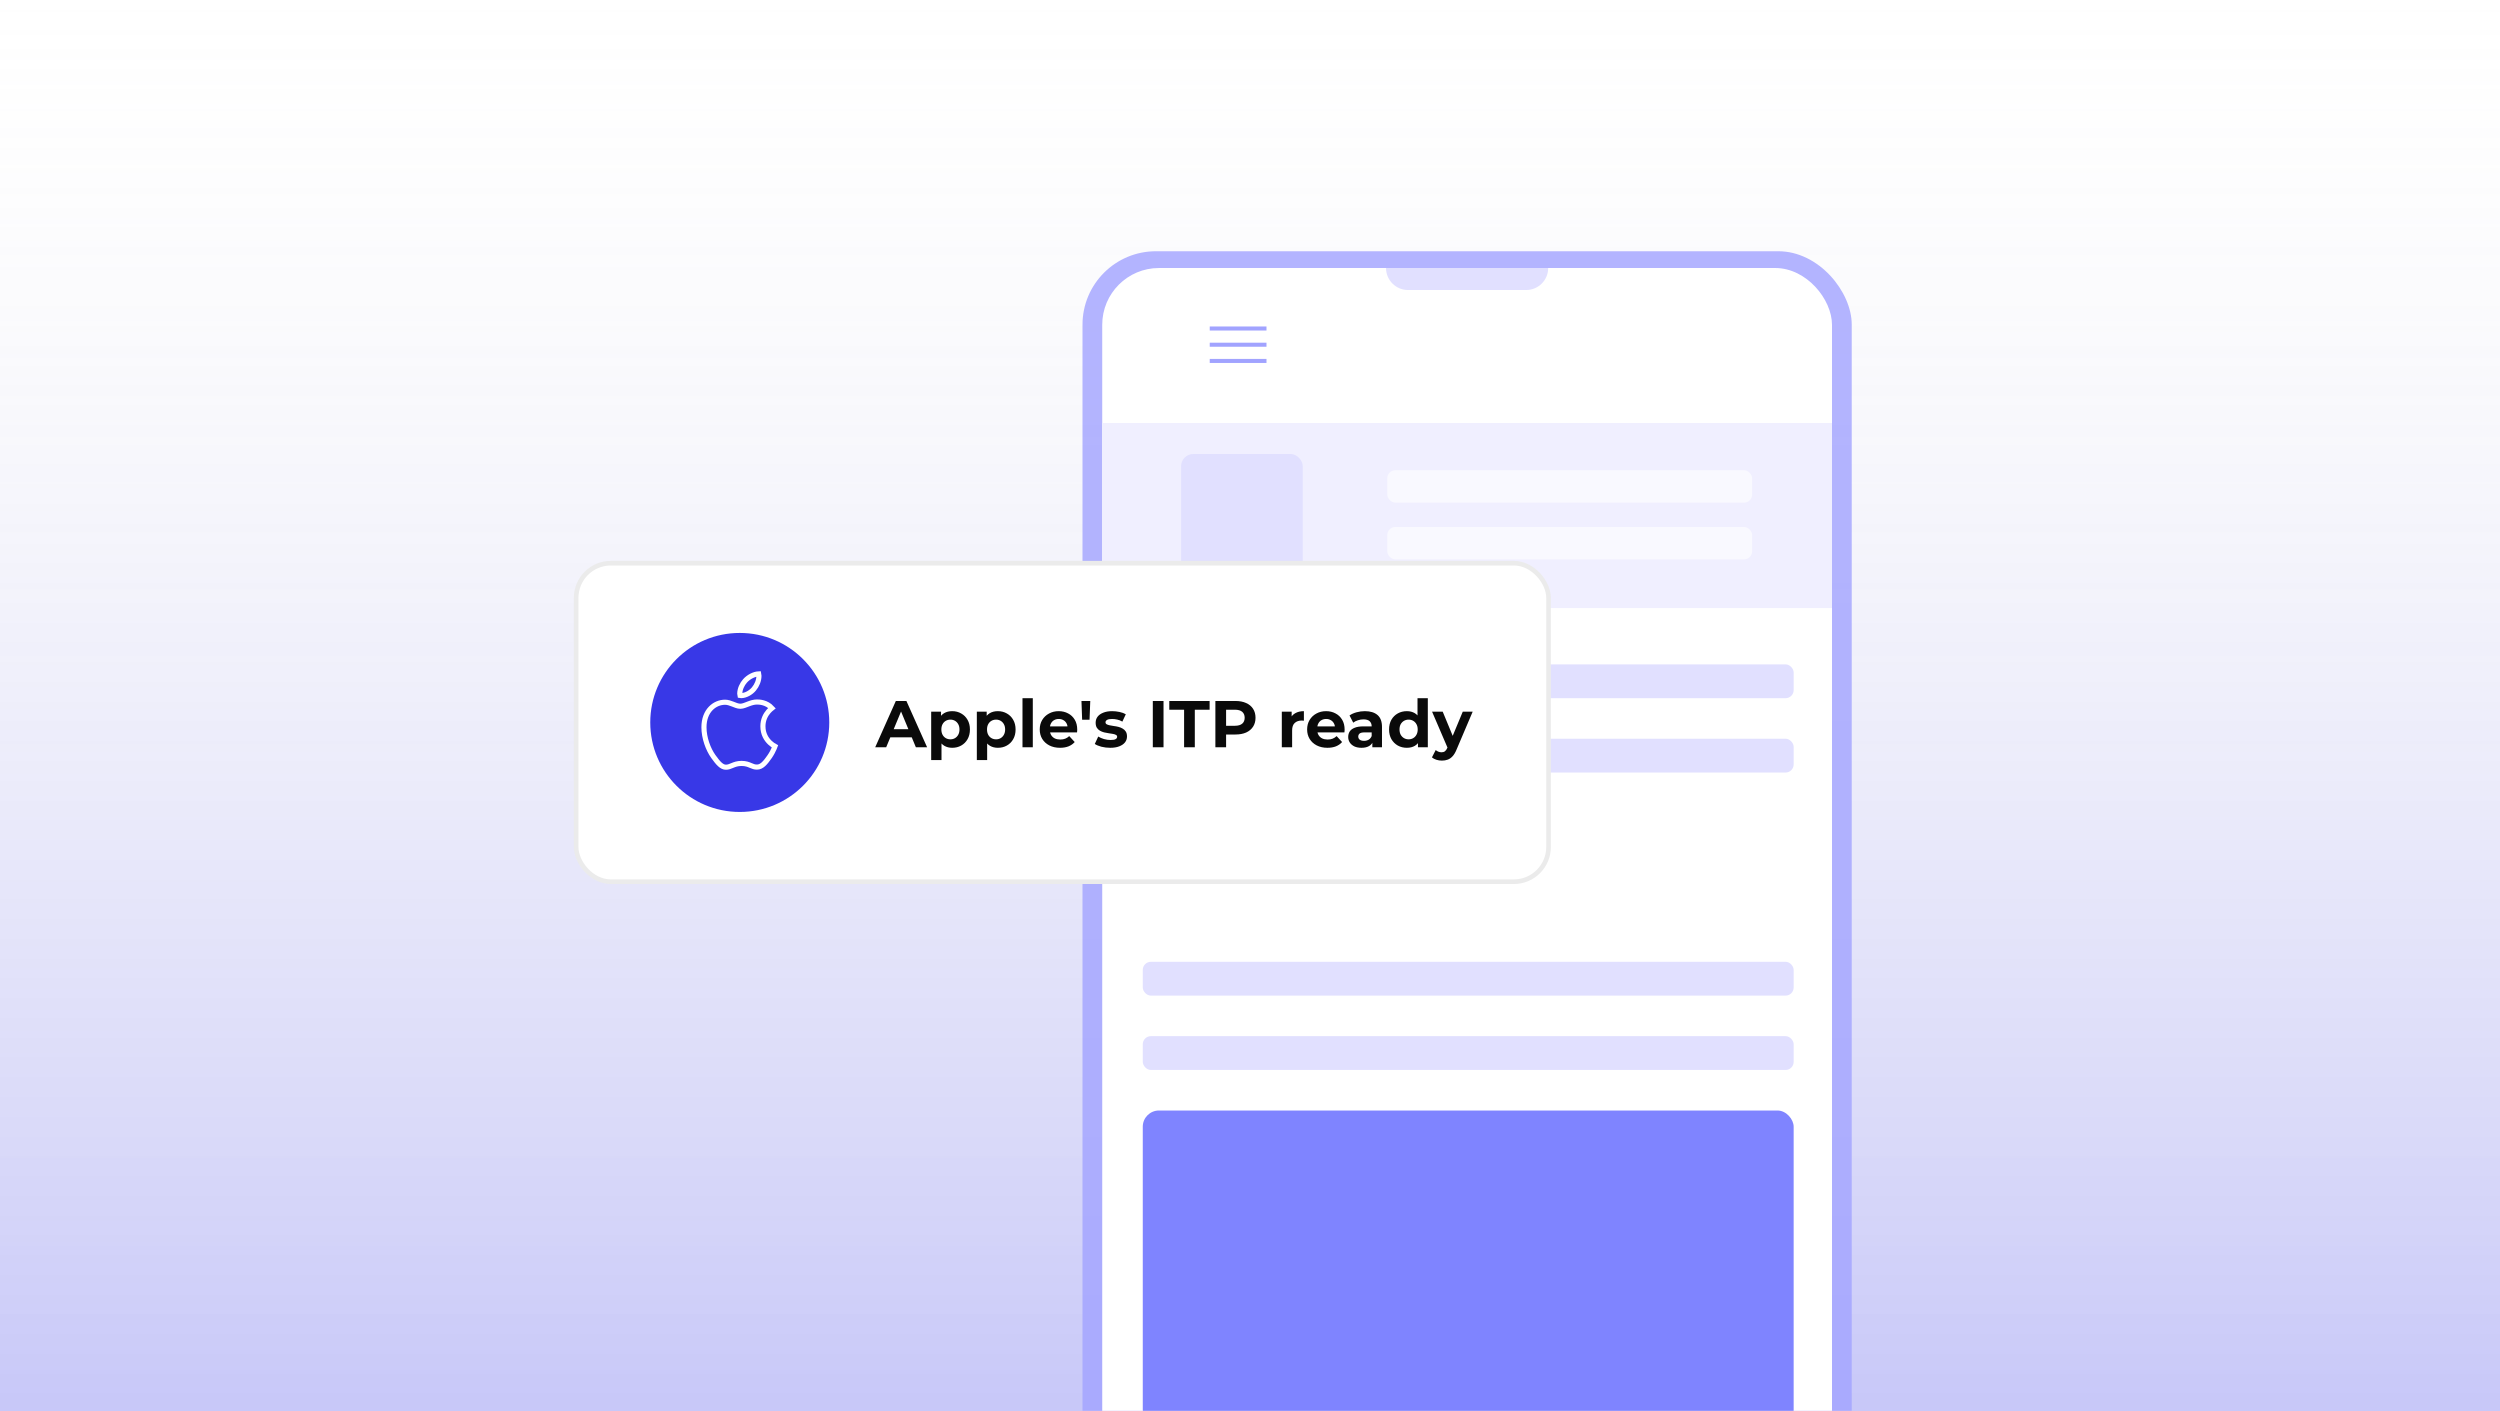 <svg width="806" height="455" viewBox="0 0 806 455" fill="none" xmlns="http://www.w3.org/2000/svg">
<path d="M0 0H806V455H0V0Z" fill="white"/>
<path opacity="0.4" d="M806 455L0 455L3.97774e-05 -7.04628e-05L806 0L806 455Z" fill="url(#paint0_linear_13289_1676)"/>
<mask id="mask0_13289_1676" style="mask-type:alpha" maskUnits="userSpaceOnUse" x="0" y="0" width="806" height="455">
<path d="M0 0H806V455H0V0Z" fill="white"/>
</mask>
<g mask="url(#mask0_13289_1676)">
<rect opacity="0.8" x="349" y="81" width="248" height="456.609" rx="23.667" fill="#A1A3FF"/>
<rect x="355.359" y="86.408" width="235.274" height="439.734" rx="18.299" fill="white"/>
<rect width="235.274" height="59.658" transform="translate(355.359 136.38)" fill="#F0EFFF"/>
<rect x="380.791" y="146.369" width="39.212" height="39.212" rx="3.921" fill="#E1E0FF"/>
<g opacity="0.6">
<rect x="447.256" y="151.598" width="117.637" height="10.457" rx="2.614" fill="white"/>
<rect x="447.256" y="169.896" width="117.637" height="10.457" rx="2.614" fill="white"/>
</g>
<rect x="368.43" y="214.194" width="209.846" height="10.901" rx="2.614" fill="#E1E0FF"/>
<rect x="368.43" y="238.166" width="209.846" height="10.901" rx="2.614" fill="#E1E0FF"/>
<rect x="368.43" y="262.138" width="209.846" height="10.901" rx="2.614" fill="white"/>
<rect x="368.43" y="286.11" width="209.846" height="10.901" rx="2.614" fill="white"/>
<rect x="368.43" y="310.082" width="209.846" height="10.901" rx="2.614" fill="#E1E0FF"/>
<rect x="368.43" y="334.054" width="209.846" height="10.901" rx="2.614" fill="#E1E0FF"/>
<rect x="368.43" y="358.025" width="209.846" height="101.744" rx="5.228" fill="#7F84FF"/>
<path d="M446.854 86.408H499.138V86.408C499.138 90.325 495.962 93.501 492.045 93.501H453.947C450.03 93.501 446.854 90.325 446.854 86.408V86.408Z" fill="#E1E0FF"/>
<path d="M390.018 105.91H408.317" stroke="#A1A3FF" stroke-width="1.307"/>
<path d="M390.018 111.139H408.317" stroke="#A1A3FF" stroke-width="1.307"/>
<path d="M390.018 116.366H408.317" stroke="#A1A3FF" stroke-width="1.307"/>
<rect x="185.746" y="181.573" width="313.508" height="102.691" rx="11.192" fill="white"/>
<rect x="185.746" y="181.573" width="313.508" height="102.691" rx="11.192" stroke="#EBEBEB" stroke-width="1.492"/>
<circle cx="238.5" cy="232.918" r="28.857" fill="#3838E7"/>
<path d="M244.684 217.864C244.684 219.42 244.017 220.975 243.075 222.096C242.075 223.339 240.345 224.262 238.97 224.262C238.812 224.262 238.655 224.241 238.558 224.223C238.539 224.147 238.5 223.91 238.5 223.673C238.5 222.096 239.306 220.541 240.169 219.557C241.269 218.278 243.093 217.312 244.626 217.254C244.665 217.43 244.684 217.649 244.684 217.864Z" stroke="white" stroke-width="1.649"/>
<path d="M244.052 226.323C244.795 226.323 247.116 226.389 248.884 228.298C248.55 228.563 248.137 228.929 247.743 229.386C246.847 230.426 245.965 232 245.965 234.161C245.965 236.656 247.088 238.363 248.217 239.433C248.807 239.992 249.403 240.383 249.856 240.634C249.789 240.813 249.706 241.022 249.606 241.256C249.284 242.005 248.793 242.989 248.105 243.978C247.448 244.909 246.833 245.753 246.151 246.372C245.484 246.977 244.816 247.308 244.055 247.308C243.23 247.308 242.725 247.091 242.062 246.807C242.044 246.799 242.026 246.792 242.008 246.784C241.283 246.473 240.432 246.127 239.073 246.127C237.744 246.127 236.834 246.483 236.073 246.8C236.046 246.811 236.019 246.822 235.992 246.834C235.279 247.131 234.76 247.347 234.032 247.347C233.364 247.347 232.752 247.055 232.085 246.448C231.403 245.827 230.742 244.949 229.977 243.892C228.313 241.561 226.957 237.909 226.957 234.472C226.957 229.079 230.462 226.4 233.753 226.4C234.588 226.4 235.383 226.67 236.203 226.992C236.29 227.026 236.379 227.062 236.469 227.097C236.782 227.222 237.108 227.351 237.414 227.453C237.809 227.585 238.249 227.698 238.696 227.698C239.136 227.698 239.583 227.575 239.983 227.439C240.259 227.346 240.565 227.226 240.867 227.109C241 227.057 241.132 227.005 241.261 226.956C242.148 226.619 243.069 226.323 244.052 226.323Z" stroke="white" stroke-width="1.649"/>
<path d="M282.165 240.918L288.816 225.996H292.227L298.899 240.918H295.275L289.818 227.744H291.182L285.704 240.918H282.165ZM285.49 237.72L286.407 235.098H294.081L295.019 237.72H285.49ZM306.992 241.089C306.026 241.089 305.18 240.875 304.455 240.449C303.73 240.023 303.162 239.376 302.75 238.509C302.352 237.628 302.153 236.519 302.153 235.183C302.153 233.833 302.345 232.725 302.728 231.858C303.112 230.991 303.666 230.344 304.391 229.918C305.116 229.492 305.983 229.278 306.992 229.278C308.072 229.278 309.039 229.527 309.891 230.025C310.758 230.508 311.44 231.19 311.938 232.071C312.449 232.952 312.705 233.99 312.705 235.183C312.705 236.391 312.449 237.436 311.938 238.317C311.44 239.198 310.758 239.881 309.891 240.364C309.039 240.847 308.072 241.089 306.992 241.089ZM300.213 245.054V229.449H303.389V231.794L303.325 235.205L303.539 238.594V245.054H300.213ZM306.416 238.36C306.971 238.36 307.461 238.232 307.887 237.976C308.328 237.72 308.676 237.358 308.932 236.889C309.202 236.406 309.337 235.837 309.337 235.183C309.337 234.516 309.202 233.947 308.932 233.478C308.676 233.009 308.328 232.647 307.887 232.391C307.461 232.135 306.971 232.007 306.416 232.007C305.862 232.007 305.365 232.135 304.924 232.391C304.484 232.647 304.135 233.009 303.88 233.478C303.624 233.947 303.496 234.516 303.496 235.183C303.496 235.837 303.624 236.406 303.88 236.889C304.135 237.358 304.484 237.72 304.924 237.976C305.365 238.232 305.862 238.36 306.416 238.36ZM321.71 241.089C320.744 241.089 319.898 240.875 319.174 240.449C318.449 240.023 317.88 239.376 317.468 238.509C317.07 237.628 316.871 236.519 316.871 235.183C316.871 233.833 317.063 232.725 317.447 231.858C317.831 230.991 318.385 230.344 319.11 229.918C319.834 229.492 320.701 229.278 321.71 229.278C322.791 229.278 323.757 229.527 324.61 230.025C325.477 230.508 326.159 231.19 326.656 232.071C327.168 232.952 327.424 233.99 327.424 235.183C327.424 236.391 327.168 237.436 326.656 238.317C326.159 239.198 325.477 239.881 324.61 240.364C323.757 240.847 322.791 241.089 321.71 241.089ZM314.931 245.054V229.449H318.108V231.794L318.044 235.205L318.257 238.594V245.054H314.931ZM321.135 238.36C321.689 238.36 322.179 238.232 322.606 237.976C323.046 237.72 323.395 237.358 323.65 236.889C323.92 236.406 324.055 235.837 324.055 235.183C324.055 234.516 323.92 233.947 323.65 233.478C323.395 233.009 323.046 232.647 322.606 232.391C322.179 232.135 321.689 232.007 321.135 232.007C320.581 232.007 320.083 232.135 319.643 232.391C319.202 232.647 318.854 233.009 318.598 233.478C318.342 233.947 318.214 234.516 318.214 235.183C318.214 235.837 318.342 236.406 318.598 236.889C318.854 237.358 319.202 237.72 319.643 237.976C320.083 238.232 320.581 238.36 321.135 238.36ZM329.65 240.918V225.1H332.975V240.918H329.65ZM341.754 241.089C340.446 241.089 339.295 240.833 338.3 240.321C337.32 239.809 336.559 239.113 336.019 238.232C335.479 237.337 335.209 236.32 335.209 235.183C335.209 234.032 335.472 233.016 335.998 232.135C336.538 231.24 337.27 230.543 338.194 230.046C339.117 229.534 340.162 229.278 341.327 229.278C342.45 229.278 343.459 229.52 344.354 230.003C345.264 230.472 345.982 231.154 346.507 232.05C347.033 232.931 347.296 233.99 347.296 235.226C347.296 235.354 347.289 235.503 347.275 235.674C347.261 235.83 347.246 235.979 347.232 236.121H337.916V234.182H345.484L344.205 234.757C344.205 234.16 344.084 233.642 343.843 233.201C343.601 232.76 343.267 232.419 342.841 232.178C342.414 231.922 341.917 231.794 341.349 231.794C340.78 231.794 340.276 231.922 339.835 232.178C339.409 232.419 339.075 232.767 338.833 233.222C338.591 233.663 338.471 234.189 338.471 234.8V235.311C338.471 235.937 338.606 236.491 338.876 236.974C339.16 237.443 339.551 237.806 340.048 238.061C340.56 238.303 341.157 238.424 341.839 238.424C342.45 238.424 342.983 238.331 343.438 238.147C343.907 237.962 344.333 237.685 344.717 237.315L346.486 239.234C345.96 239.831 345.299 240.293 344.504 240.62C343.708 240.932 342.791 241.089 341.754 241.089ZM348.879 232.05L348.666 225.996H351.501L351.267 232.05H348.879ZM357.928 241.089C356.947 241.089 356.002 240.975 355.093 240.747C354.197 240.506 353.487 240.207 352.961 239.852L354.069 237.464C354.595 237.791 355.214 238.061 355.924 238.275C356.649 238.474 357.359 238.573 358.056 238.573C358.823 238.573 359.363 238.481 359.676 238.296C360.003 238.111 360.166 237.855 360.166 237.528C360.166 237.258 360.038 237.059 359.783 236.932C359.541 236.789 359.214 236.683 358.802 236.612C358.39 236.541 357.935 236.47 357.438 236.399C356.954 236.328 356.464 236.235 355.967 236.121C355.469 235.994 355.015 235.809 354.602 235.567C354.19 235.326 353.856 234.999 353.6 234.587C353.359 234.174 353.238 233.642 353.238 232.988C353.238 232.263 353.444 231.623 353.856 231.069C354.283 230.515 354.894 230.081 355.69 229.769C356.485 229.442 357.438 229.278 358.546 229.278C359.328 229.278 360.124 229.364 360.934 229.534C361.744 229.705 362.419 229.954 362.959 230.28L361.85 232.647C361.296 232.32 360.735 232.1 360.166 231.986C359.612 231.858 359.072 231.794 358.546 231.794C357.807 231.794 357.267 231.893 356.926 232.092C356.585 232.291 356.414 232.547 356.414 232.86C356.414 233.144 356.535 233.357 356.777 233.499C357.033 233.642 357.367 233.755 357.779 233.84C358.191 233.926 358.639 234.004 359.122 234.075C359.619 234.132 360.117 234.224 360.614 234.352C361.111 234.48 361.559 234.665 361.957 234.906C362.369 235.134 362.703 235.454 362.959 235.866C363.215 236.264 363.343 236.789 363.343 237.443C363.343 238.154 363.13 238.786 362.703 239.34C362.277 239.881 361.659 240.307 360.849 240.62C360.053 240.932 359.079 241.089 357.928 241.089ZM371.666 240.918V225.996H375.12V240.918H371.666ZM381.752 240.918V228.809H376.977V225.996H389.981V228.809H385.206V240.918H381.752ZM391.839 240.918V225.996H398.298C399.634 225.996 400.785 226.216 401.752 226.656C402.718 227.083 403.464 227.701 403.99 228.511C404.516 229.321 404.779 230.288 404.779 231.41C404.779 232.519 404.516 233.478 403.99 234.288C403.464 235.098 402.718 235.724 401.752 236.164C400.785 236.59 399.634 236.804 398.298 236.804H393.758L395.292 235.247V240.918H391.839ZM395.292 235.631L393.758 233.99H398.106C399.172 233.99 399.968 233.762 400.494 233.308C401.02 232.853 401.283 232.22 401.283 231.41C401.283 230.586 401.02 229.946 400.494 229.492C399.968 229.037 399.172 228.809 398.106 228.809H393.758L395.292 227.168V235.631ZM413.255 240.918V229.449H416.432V232.689L415.984 231.751C416.325 230.941 416.872 230.33 417.626 229.918C418.379 229.492 419.295 229.278 420.376 229.278V232.348C420.233 232.334 420.105 232.327 419.992 232.327C419.878 232.313 419.757 232.306 419.629 232.306C418.72 232.306 417.981 232.569 417.412 233.094C416.858 233.606 416.581 234.409 416.581 235.503V240.918H413.255ZM427.961 241.089C426.654 241.089 425.503 240.833 424.508 240.321C423.527 239.809 422.767 239.113 422.227 238.232C421.687 237.337 421.417 236.32 421.417 235.183C421.417 234.032 421.68 233.016 422.206 232.135C422.746 231.24 423.478 230.543 424.401 230.046C425.325 229.534 426.37 229.278 427.535 229.278C428.658 229.278 429.667 229.52 430.562 230.003C431.472 230.472 432.189 231.154 432.715 232.05C433.241 232.931 433.504 233.99 433.504 235.226C433.504 235.354 433.497 235.503 433.483 235.674C433.469 235.83 433.454 235.979 433.44 236.121H424.124V234.182H431.692L430.413 234.757C430.413 234.16 430.292 233.642 430.051 233.201C429.809 232.76 429.475 232.419 429.049 232.178C428.622 231.922 428.125 231.794 427.556 231.794C426.988 231.794 426.483 231.922 426.043 232.178C425.617 232.419 425.283 232.767 425.041 233.222C424.799 233.663 424.679 234.189 424.679 234.8V235.311C424.679 235.937 424.814 236.491 425.084 236.974C425.368 237.443 425.759 237.806 426.256 238.061C426.768 238.303 427.365 238.424 428.047 238.424C428.658 238.424 429.191 238.331 429.646 238.147C430.115 237.962 430.541 237.685 430.925 237.315L432.694 239.234C432.168 239.831 431.507 240.293 430.711 240.62C429.916 240.932 428.999 241.089 427.961 241.089ZM442.441 240.918V238.68L442.228 238.189V234.182C442.228 233.471 442.007 232.917 441.567 232.519C441.14 232.121 440.479 231.922 439.584 231.922C438.973 231.922 438.369 232.021 437.772 232.22C437.189 232.405 436.692 232.661 436.28 232.988L435.086 230.664C435.711 230.224 436.465 229.882 437.346 229.641C438.227 229.399 439.122 229.278 440.032 229.278C441.78 229.278 443.137 229.691 444.104 230.515C445.07 231.339 445.553 232.625 445.553 234.373V240.918H442.441ZM438.945 241.089C438.049 241.089 437.282 240.939 436.642 240.641C436.003 240.328 435.512 239.909 435.171 239.383C434.83 238.857 434.66 238.267 434.66 237.614C434.66 236.932 434.823 236.335 435.15 235.823C435.491 235.311 436.024 234.913 436.749 234.629C437.474 234.331 438.419 234.182 439.584 234.182H442.633V236.121H439.947C439.165 236.121 438.625 236.249 438.326 236.505C438.042 236.761 437.9 237.081 437.9 237.464C437.9 237.891 438.063 238.232 438.39 238.488C438.731 238.729 439.193 238.85 439.776 238.85C440.33 238.85 440.828 238.722 441.268 238.466C441.709 238.196 442.029 237.806 442.228 237.294L442.739 238.829C442.498 239.568 442.057 240.129 441.417 240.513C440.778 240.897 439.954 241.089 438.945 241.089ZM453.571 241.089C452.49 241.089 451.517 240.847 450.65 240.364C449.783 239.866 449.094 239.177 448.582 238.296C448.085 237.415 447.836 236.377 447.836 235.183C447.836 233.975 448.085 232.931 448.582 232.05C449.094 231.169 449.783 230.486 450.65 230.003C451.517 229.52 452.49 229.278 453.571 229.278C454.537 229.278 455.383 229.492 456.107 229.918C456.832 230.344 457.394 230.991 457.791 231.858C458.189 232.725 458.388 233.833 458.388 235.183C458.388 236.519 458.197 237.628 457.813 238.509C457.429 239.376 456.875 240.023 456.15 240.449C455.439 240.875 454.58 241.089 453.571 241.089ZM454.146 238.36C454.686 238.36 455.177 238.232 455.617 237.976C456.058 237.72 456.406 237.358 456.662 236.889C456.932 236.406 457.067 235.837 457.067 235.183C457.067 234.516 456.932 233.947 456.662 233.478C456.406 233.009 456.058 232.647 455.617 232.391C455.177 232.135 454.686 232.007 454.146 232.007C453.592 232.007 453.094 232.135 452.654 232.391C452.213 232.647 451.858 233.009 451.588 233.478C451.332 233.947 451.204 234.516 451.204 235.183C451.204 235.837 451.332 236.406 451.588 236.889C451.858 237.358 452.213 237.72 452.654 237.976C453.094 238.232 453.592 238.36 454.146 238.36ZM457.152 240.918V238.573L457.216 235.162L457.003 231.773V225.1H460.328V240.918H457.152ZM464.856 245.224C464.259 245.224 463.669 245.132 463.086 244.947C462.504 244.762 462.028 244.506 461.658 244.18L462.873 241.813C463.129 242.041 463.42 242.218 463.747 242.346C464.088 242.474 464.422 242.538 464.749 242.538C465.218 242.538 465.588 242.424 465.858 242.197C466.142 241.984 466.398 241.621 466.625 241.11L467.222 239.703L467.478 239.34L471.592 229.449H474.79L469.61 241.621C469.24 242.545 468.814 243.27 468.331 243.796C467.862 244.322 467.336 244.691 466.753 244.904C466.185 245.118 465.552 245.224 464.856 245.224ZM466.817 241.366L461.701 229.449H465.133L469.098 239.042L466.817 241.366Z" fill="#0A0A0A"/>
</g>
<defs>
<linearGradient id="paint0_linear_13289_1676" x1="403" y1="455" x2="403" y2="-3.52314e-05" gradientUnits="userSpaceOnUse">
<stop stop-color="#3838E7" stop-opacity="0.7"/>
<stop offset="1" stop-color="#D9D9D9" stop-opacity="0"/>
</linearGradient>
</defs>
</svg>
